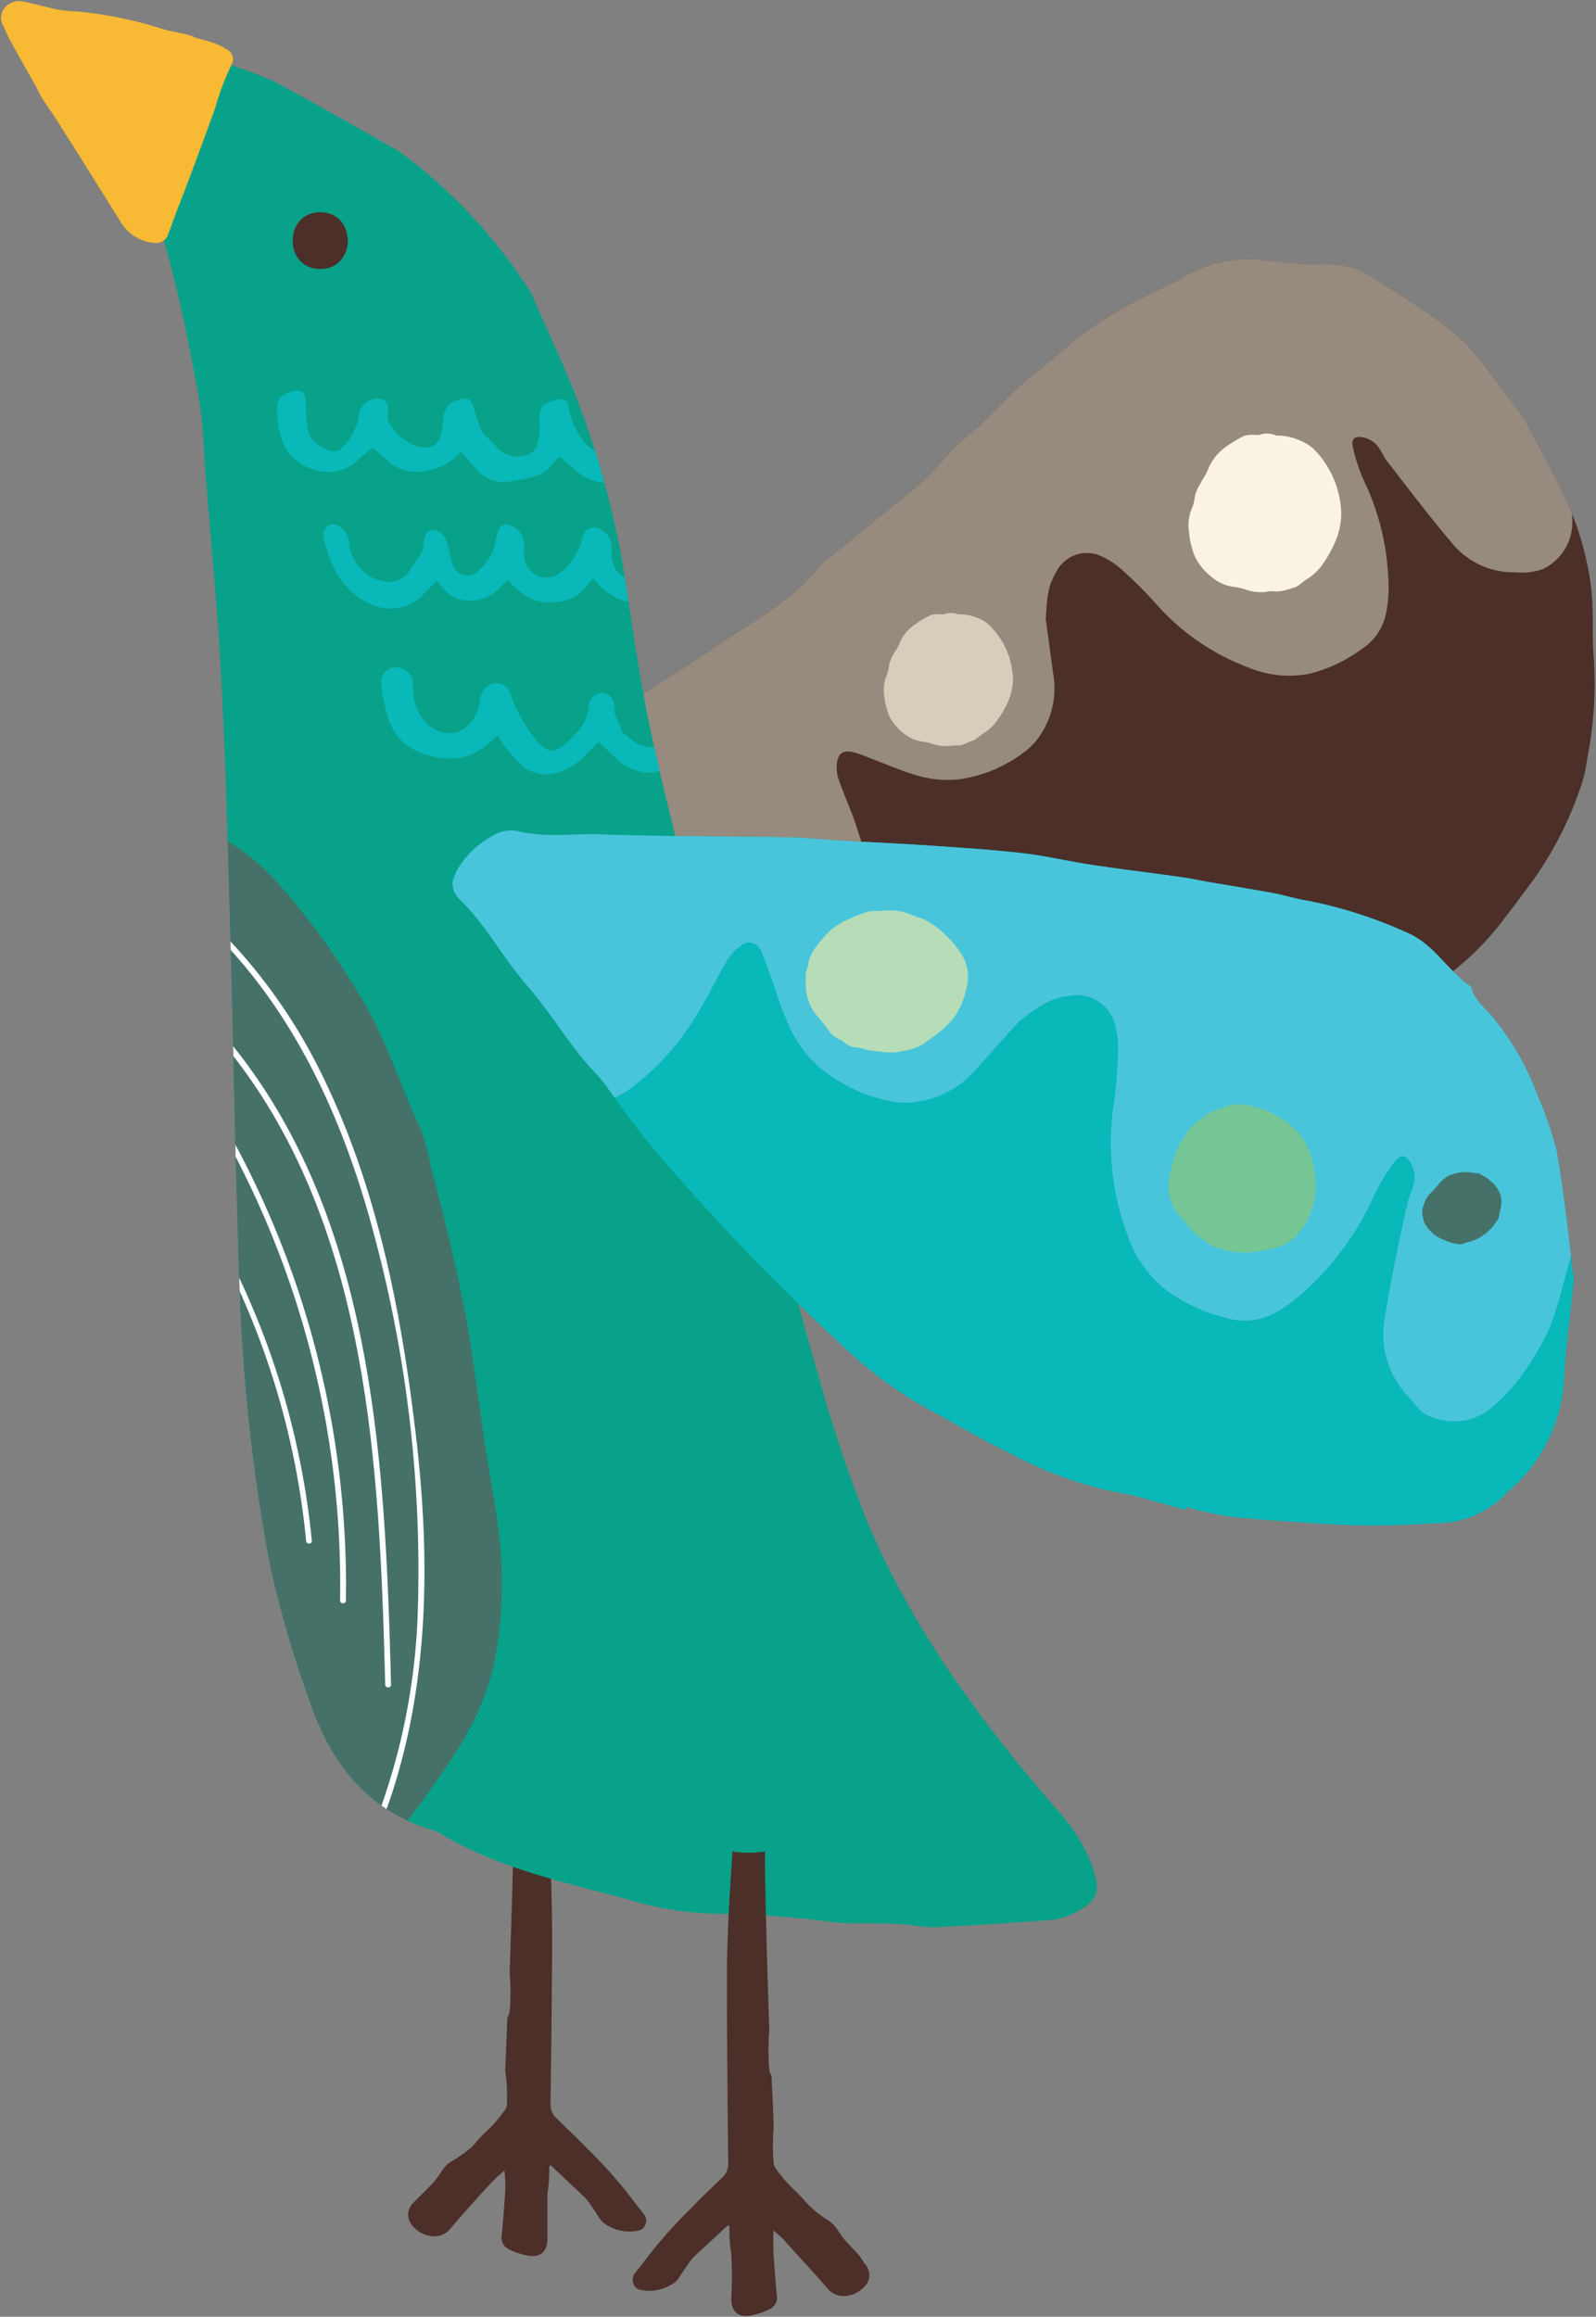 <?xml version="1.0" encoding="UTF-8"?><svg xmlns="http://www.w3.org/2000/svg" xmlns:xlink="http://www.w3.org/1999/xlink" height="163.1" preserveAspectRatio="xMidYMid meet" version="1.0" viewBox="12.1 -0.1 112.4 163.1" width="112.4" zoomAndPan="magnify"><rect x="12.1" y="-0.1" width="112.4" height="163.1" fill="#808080" stroke="none"/><defs><clipPath id="a"><path d="M119.41,29.32c-1.22-1.6-2.43-3.35-3.81-4.95A16,16,0,0,0,112.72,22c-1.3-.93-2.69-1.74-4-2.6a5.15,5.15,0,0,0-3.07-.88,33.83,33.83,0,0,1-4.39-.29,8.7,8.7,0,0,0-5.52,1c-1.06.66-2.24,1.12-3.35,1.71a26.45,26.45,0,0,0-5.89,4c-.26.24-.53.45-.8.67a23.79,23.79,0,0,0-2.38,2,34.2,34.2,0,0,1-3.77,3.55,12.79,12.79,0,0,0-1.05,1.15,18.36,18.36,0,0,1-1.63,1.67c-2.13,1.76-4.29,3.49-6.44,5.23a2.93,2.93,0,0,0-.59.51c-1.89,2.47-4.64,3.85-7.11,5.56-2.67,1.85-5.5,3.47-8.2,5.27-2.2,1.46-4.34,3-6.47,4.58a10,10,0,0,0-1.56,1.56c-1.11,1.33-2.16,2.7-3.28,4a3.65,3.65,0,0,0-.55,3A1.61,1.61,0,0,0,44,65l4.64,1.18c2.52.65,5,1.25,7.53,2,2.08.61,4.09,1.43,6.15,2.08,1,.32,2.11.45,3.16.69s1.93.49,2.9.7c2.19.49,4.42.87,6.58,1.46,2.66.73,5.4.76,8.08,1.24.94.18,1.89.24,2.83.38a40.49,40.49,0,0,0,7.78.27,13.55,13.55,0,0,1,1.56.05c4.7.31,9-1.16,13.12-3.15,1.33-.64,2.58-1.42,3.88-2.11A19.7,19.7,0,0,0,118,64.62c.52-.64,1-1.33,1.51-2a25.12,25.12,0,0,0,3.86-7.17,9.68,9.68,0,0,0,.51-2.14,27.13,27.13,0,0,0,.47-7c-.15-1.64,0-3.3-.18-4.93a21.27,21.27,0,0,0-1.8-6.35C121.52,33.16,120.44,31.32,119.41,29.32Z" fill="#4c2f29"/></clipPath><clipPath id="b"><path d="M40.17,10.53c-2.23-1.25-5.46-3.14-8.77-4.89a26.14,26.14,0,0,0-3.84-1.38,16.69,16.69,0,0,1-1.77-.59c-2.2-1.07-4.43-.72-6.68-.28A1.23,1.23,0,0,0,18,4.83a5,5,0,0,0,.77,2.54c2.85,3.28,4.32,7.19,5.37,11.28.81,3.13,1.43,6.31,2,9.48a37.48,37.48,0,0,1,.37,4.25c.42,5.55,1,11.1,1.24,16.65.33,6.63.47,13.27.66,19.91.14,5,.2,10,.36,15,.13,4.31.2,8.64.57,12.93A125,125,0,0,0,31.1,110a75.07,75.07,0,0,0,2.8,9.64c1.44,4.27,4,7.67,8.54,9.06a2.62,2.62,0,0,1,.63.26c4.11,2.47,8.77,3.45,13.3,4.67a22.46,22.46,0,0,0,6.84,1,68.65,68.65,0,0,1,7.81.62c1.42.1,2.84,0,4.25.1.91,0,1.81.26,2.7.22,2.78-.12,5.55-.31,8.32-.52a4.5,4.5,0,0,0,1.45-.48c1.71-.81,1.88-1.48,1.29-3.27a12,12,0,0,0-2.59-4.11C81.1,121,76.28,114.47,73.12,106.88a100,100,0,0,1-3.44-10.33c-1.53-5.3-2.9-10.64-4.37-16-.89-3.23-1.88-6.44-2.72-9.68-1-3.74-1.84-7.51-2.73-11.27-.79-3.32-1.64-6.62-2.29-10s-1.11-6.84-1.66-10.26c-.1-.67-.26-1.32-.4-2a61.42,61.42,0,0,0-3-9.92c-.93-2.32-2-4.59-3-6.88l-.09-.15A36.74,36.74,0,0,0,40.17,10.53Z" fill="#07a289"/></clipPath><clipPath id="c"><path d="M38,130.91a22.15,22.15,0,0,1-6.27,3.48,25.7,25.7,0,0,1-7.27,1.87c-1.11.14-2.21.45-3.33.51-1.38.08-2.77,0-4.15,0a4.47,4.47,0,0,0-1.64.25c-2.58,1.13-4.5,0-4.75-2.75s-.41-5.52-.7-8.27c-.51-4.78-.5-9.6-1.38-14.35-.52-2.76-.79-5.56-1.09-8.36C7,99.53,6.75,95.78,6.31,92.05c-.23-1.89-.63-3.76-1-5.63-.66-3.4-1.32-6.8-2-10.18C2.78,74,2.16,71.7,1.68,69.41,1.08,66.58.48,63.74,0,60.88A5.87,5.87,0,0,1,.47,58.1,3.23,3.23,0,0,1,4.07,56,9.58,9.58,0,0,0,6,56c1.81-.16,3.61-.5,5.42-.54a32.92,32.92,0,0,1,5.7.32,48.56,48.56,0,0,1,6.72,1.48,16,16,0,0,1,8,5,52.19,52.19,0,0,1,6.27,8.89c1.44,2.65,2.31,5.5,3.6,8.19A15.2,15.2,0,0,1,42.43,82c.4,1.55.83,3.09,1.19,4.65.5,2.15,1,4.3,1.39,6.48.49,2.9.85,5.82,1.29,8.73.33,2.18.76,4.35,1,6.54a28.64,28.64,0,0,1-.23,7.62c-.56,3.8-2.47,6.88-4.67,9.86A25.05,25.05,0,0,1,38,130.91Z" fill="#467168"/></clipPath><clipPath id="d"><path d="M95.66,106a27.08,27.08,0,0,0,2.91.65c2,.22,4.05.36,6.08.49,1.46.1,2.94.16,4.41.15,1.68,0,3.37-.12,5.06-.2a7,7,0,0,0,4.27-2.26A11.08,11.08,0,0,0,122.25,97c.12-2.27.44-4.54.67-6.81a1.28,1.28,0,0,0,0-.39c-.38-3-.67-5.93-1.19-8.87a27.52,27.52,0,0,0-1.38-4,19,19,0,0,0-3-5.27c-.57-.75-1.43-1.29-1.64-2.29-1.66-1.09-2.58-3-4.52-3.81a31,31,0,0,0-6.91-2.23c-.85-.13-1.68-.4-2.53-.56-1.57-.29-3.15-.54-4.72-.81-.6-.11-1.19-.24-1.79-.32-2.05-.29-4.11-.53-6.16-.84-1.67-.25-3.32-.65-5-.84-2.15-.25-4.32-.38-6.48-.53s-4.32-.24-6.48-.36c-1.17-.07-2.33-.2-3.5-.22-4.41-.08-8.83-.06-13.24-.21-2-.07-4,.27-6-.27a2.63,2.63,0,0,0-1.71.44,6.43,6.43,0,0,0-2.38,2.34,1.52,1.52,0,0,0,.12,2c1.83,1.74,3,4,4.62,5.9,1.34,1.53,2.46,3.24,3.69,4.86.31.42.66.8,1,1.19a12,12,0,0,1,1.1,1.28,57.76,57.76,0,0,0,4.79,6.11A161.28,161.28,0,0,0,71.62,94.81a28.68,28.68,0,0,0,6.08,4.42c1.76.93,3.46,2,5.25,2.83a27.71,27.71,0,0,0,7.51,2.84c1.74.28,3.44.85,5.15,1.29Z" fill="#09b8b8"/></clipPath></defs><g data-name="Layer 2"><g data-name="Layer 1"><g><path d="M41.05,156.46a2,2,0,0,0,1.6.87,1.42,1.42,0,0,0,1.21-.59c1-1.16,2-2.29,3.09-3.43a8.24,8.24,0,0,1,.68-.59,13.09,13.09,0,0,1,.06,1.31c-.07,1.08-.15,2.16-.26,3.24a.94.94,0,0,0,.54,1,5.37,5.37,0,0,0,1.34.43c.88.14,1.35-.33,1.34-1.2,0-1,0-2.1,0-3.15a10.28,10.28,0,0,0,.13-1.92s0-.05.1-.09a1.49,1.49,0,0,1,.14.12l2.17,2.05a2.17,2.17,0,0,1,.35.39c.3.42.58.86.88,1.29a.81.81,0,0,0,.18.19,3,3,0,0,0,2.47.55.63.63,0,0,0,.5-.48.72.72,0,0,0-.17-.73c-.19-.27-.42-.51-.61-.79a33,33,0,0,0-3.33-3.77c-.69-.72-1.42-1.4-2.13-2.1a1.33,1.33,0,0,1-.46-1.07c0-.35.15-9.5.1-13.38-.07-5.36-.61-10.72-.93-16.07a3.21,3.21,0,0,1,.73-2.19l0,0a1.92,1.92,0,0,0-2.49-.54.85.85,0,0,0-.41.38,59.27,59.27,0,0,1,.43,10.9c-.05,3.88-.17,7.76-.31,11.64a16.38,16.38,0,0,1,0,2.79.94.94,0,0,1-.16.4l-.15,3.76A12.86,12.86,0,0,1,47.8,148a.77.77,0,0,1-.11.4,12.37,12.37,0,0,1-.79,1c-.33.36-.7.67-1,1s-.41.49-.64.7A8.85,8.85,0,0,1,44,152a2.14,2.14,0,0,0-.84.82,5.57,5.57,0,0,1-.74.94c-.39.42-.82.8-1.22,1.23A1.13,1.13,0,0,0,41.05,156.46Z" fill="#4c2f29"/></g><g><path d="M119.41,29.32c-1.22-1.6-2.43-3.35-3.81-4.95A16,16,0,0,0,112.72,22c-1.3-.93-2.69-1.74-4-2.6a5.15,5.15,0,0,0-3.07-.88,33.83,33.83,0,0,1-4.39-.29,8.7,8.7,0,0,0-5.52,1c-1.06.66-2.24,1.12-3.35,1.71a26.45,26.45,0,0,0-5.89,4c-.26.24-.53.45-.8.67a23.79,23.79,0,0,0-2.38,2,34.2,34.2,0,0,1-3.77,3.55,12.79,12.79,0,0,0-1.05,1.15,18.36,18.36,0,0,1-1.63,1.67c-2.13,1.76-4.29,3.49-6.44,5.23a2.93,2.93,0,0,0-.59.51c-1.89,2.47-4.64,3.85-7.11,5.56-2.67,1.85-5.5,3.47-8.2,5.27-2.2,1.46-4.34,3-6.47,4.58a10,10,0,0,0-1.56,1.56c-1.11,1.33-2.16,2.7-3.28,4a3.65,3.65,0,0,0-.55,3A1.61,1.61,0,0,0,44,65l4.64,1.18c2.52.65,5,1.25,7.53,2,2.08.61,4.09,1.43,6.15,2.08,1,.32,2.11.45,3.16.69s1.93.49,2.9.7c2.19.49,4.42.87,6.58,1.46,2.66.73,5.4.76,8.08,1.24.94.18,1.89.24,2.83.38a40.49,40.49,0,0,0,7.78.27,13.55,13.55,0,0,1,1.56.05c4.7.31,9-1.16,13.12-3.15,1.33-.64,2.58-1.42,3.88-2.11A19.7,19.7,0,0,0,118,64.62c.52-.64,1-1.33,1.51-2a25.12,25.12,0,0,0,3.86-7.17,9.68,9.68,0,0,0,.51-2.14,27.13,27.13,0,0,0,.47-7c-.15-1.64,0-3.3-.18-4.93a21.27,21.27,0,0,0-1.8-6.35C121.52,33.16,120.44,31.32,119.41,29.32Z" fill="#4c2f29"/></g><g clip-path="url(#a)"><path d="M85.75,43.5l.51,3.74a6,6,0,0,1-.9,4.42,4.8,4.8,0,0,1-1.21,1.25,9.88,9.88,0,0,1-4.39,1.84A7.65,7.65,0,0,1,77,54.58c-1.28-.33-2.49-.89-3.74-1.35a7.54,7.54,0,0,0-1.13-.39c-.66-.14-1,.1-1.09.78a2.78,2.78,0,0,0,.13,1.18c.43,1.22,1,2.41,1.36,3.64a15.92,15.92,0,0,1,.8,6.2A4.35,4.35,0,0,1,72,67.34a15,15,0,0,1-3.38,2.54,6.2,6.2,0,0,1-3.88.74,6.67,6.67,0,0,1-2.07-.7A25.79,25.79,0,0,1,60,68.21a11.6,11.6,0,0,1-4-4.73,21.6,21.6,0,0,1-2-6.24,8.52,8.52,0,0,1,.92-4.93A29.72,29.72,0,0,1,57.7,48a34.12,34.12,0,0,1,4.52-4.86c1.22-1.12,2.38-2.32,3.59-3.45.88-.81,1.8-1.56,2.68-2.36,1.19-1.07,2.36-2.17,3.56-3.23.66-.59,1.42-1.07,2.06-1.69,1-1,2.34-1.75,3.35-2.83a13.75,13.75,0,0,1,2.11-1.77A17,17,0,0,0,81.85,26a15.43,15.43,0,0,1,2.42-1.66c.4-.27.76-.6,1.13-.9a2.92,2.92,0,0,1,.29-.23c1.36-.85,2.71-1.71,4.08-2.55a16.12,16.12,0,0,0,2.44-1.47,10.42,10.42,0,0,1,3.21-1.73,4.08,4.08,0,0,0,2.06-1.15c1.32-.5,2.57-1.21,4.09-1.06,1.93.19,3.85.3,5.56,1.43.89.58,2,.88,2.9,1.42a28.34,28.34,0,0,1,2.41,1.7c.1.07.17.18.27.24a17.46,17.46,0,0,1,4.7,4.8c1,1.25,1.81,2.57,2.7,3.87a19.88,19.88,0,0,1,1.31,2.1,18.8,18.8,0,0,1,.85,2.24,11.76,11.76,0,0,1,.56,3.73,3.63,3.63,0,0,1-2.07,3.18,4.31,4.31,0,0,1-1.9.23A5.61,5.61,0,0,1,114.25,38c-1.56-1.83-3-3.76-4.48-5.65-.19-.24-.31-.54-.48-.8a1.77,1.77,0,0,0-1.16-.85c-.62-.14-.91.09-.74.72a12,12,0,0,0,.79,2.37,17.53,17.53,0,0,1,1.68,6.59,9.57,9.57,0,0,1-.14,2.67A3.87,3.87,0,0,1,108,45.59a10.33,10.33,0,0,1-3.73,1.75,7.36,7.36,0,0,1-4.17-.42,16.23,16.23,0,0,1-6.64-4.57A29,29,0,0,0,91.1,40a5.89,5.89,0,0,0-1.39-.92,2.4,2.4,0,0,0-3.14.94C86,41,85.85,41.45,85.75,43.5Z" fill="#b7b1a3" opacity=".7"/></g><g><path d="M40.17,10.53c-2.23-1.25-5.46-3.14-8.77-4.89a26.14,26.14,0,0,0-3.84-1.38,16.69,16.69,0,0,1-1.77-.59c-2.2-1.07-4.43-.72-6.68-.28A1.23,1.23,0,0,0,18,4.83a5,5,0,0,0,.77,2.54c2.85,3.28,4.32,7.19,5.37,11.28.81,3.13,1.43,6.31,2,9.48a37.48,37.48,0,0,1,.37,4.25c.42,5.55,1,11.1,1.24,16.65.33,6.63.47,13.27.66,19.91.14,5,.2,10,.36,15,.13,4.31.2,8.64.57,12.93A125,125,0,0,0,31.1,110a75.07,75.07,0,0,0,2.8,9.64c1.44,4.27,4,7.67,8.54,9.06a2.62,2.62,0,0,1,.63.26c4.11,2.47,8.77,3.45,13.3,4.67a22.46,22.46,0,0,0,6.84,1,68.65,68.65,0,0,1,7.81.62c1.42.1,2.84,0,4.25.1.91,0,1.81.26,2.7.22,2.78-.12,5.55-.31,8.32-.52a4.5,4.5,0,0,0,1.45-.48c1.71-.81,1.88-1.48,1.29-3.27a12,12,0,0,0-2.59-4.11C81.1,121,76.28,114.47,73.12,106.88a100,100,0,0,1-3.44-10.33c-1.53-5.3-2.9-10.64-4.37-16-.89-3.23-1.88-6.44-2.72-9.68-1-3.74-1.84-7.51-2.73-11.27-.79-3.32-1.64-6.62-2.29-10s-1.11-6.84-1.66-10.26c-.1-.67-.26-1.32-.4-2a61.42,61.42,0,0,0-3-9.92c-.93-2.32-2-4.59-3-6.88l-.09-.15A36.74,36.74,0,0,0,40.17,10.53Z" fill="#07a289"/></g><g clip-path="url(#b)"><g><path d="M38,130.91a22.15,22.15,0,0,1-6.27,3.48,25.7,25.7,0,0,1-7.27,1.87c-1.11.14-2.21.45-3.33.51-1.38.08-2.77,0-4.15,0a4.47,4.47,0,0,0-1.64.25c-2.58,1.13-4.5,0-4.75-2.75s-.41-5.52-.7-8.27c-.51-4.78-.5-9.6-1.38-14.35-.52-2.76-.79-5.56-1.09-8.36C7,99.53,6.75,95.78,6.31,92.05c-.23-1.89-.63-3.76-1-5.63-.66-3.4-1.32-6.8-2-10.18C2.78,74,2.16,71.7,1.68,69.41,1.08,66.58.48,63.74,0,60.88A5.87,5.87,0,0,1,.47,58.1,3.23,3.23,0,0,1,4.07,56,9.58,9.58,0,0,0,6,56c1.81-.16,3.61-.5,5.42-.54a32.92,32.92,0,0,1,5.7.32,48.56,48.56,0,0,1,6.72,1.48,16,16,0,0,1,8,5,52.19,52.19,0,0,1,6.27,8.89c1.44,2.65,2.31,5.5,3.6,8.19A15.2,15.2,0,0,1,42.43,82c.4,1.55.83,3.09,1.19,4.65.5,2.15,1,4.3,1.39,6.48.49,2.9.85,5.82,1.29,8.73.33,2.18.76,4.35,1,6.54a28.64,28.64,0,0,1-.23,7.62c-.56,3.8-2.47,6.88-4.67,9.86A25.05,25.05,0,0,1,38,130.91Z" fill="#467168"/></g><g clip-path="url(#c)" fill="#fff"><path d="M26.37,64.78c6.22,5.79,9.83,13.65,12,21.76a91,91,0,0,1,3.16,26.57,45.38,45.38,0,0,1-3.36,16c-.1.24.25.45.35.21,3.81-9,4-18.9,2.86-28.45-1-8.47-2.66-17.07-6.36-24.8a38.41,38.41,0,0,0-8.35-11.57c-.18-.17-.47.11-.28.29Z" fill="inherit"/><path d="M25.53,70.85C38,83.32,38.8,102,39.23,118.53a.21.21,0,0,0,.41,0c-.44-16.67-1.25-35.42-13.83-48-.18-.19-.46.1-.28.28Z" fill="inherit"/><path d="M27.14,78.52a65.35,65.35,0,0,1,8.91,34.09.21.21,0,0,0,.41,0,65.78,65.78,0,0,0-9-34.3.2.2,0,0,0-.34.21Z" fill="inherit"/><path d="M27,86.85a55.71,55.71,0,0,1,6.66,21.52c0,.26.42.26.4,0A56.05,56.05,0,0,0,27.3,86.65c-.12-.23-.47,0-.34.2Z" fill="inherit"/></g><g><path d="M47.14,51.68c.21.31.36.57.54.8a10.08,10.08,0,0,0,1.19,1.33,2.59,2.59,0,0,0,2.49.47,4.41,4.41,0,0,0,2.13-1.39c.24-.26.51-.5.78-.75l1.24,1.17a3.38,3.38,0,0,0,1.91.95,2.71,2.71,0,0,0,2.8-1.5l.16-.29.73.76a4.56,4.56,0,0,0,1.55,1,1.84,1.84,0,0,0,.74.09,3.41,3.41,0,0,0,2.28-1.1c.07-.08.14-.17.22-.25a.24.24,0,0,1,.4,0,3.59,3.59,0,0,0,.32.35,4,4,0,0,0,3.59.75c.62-.11.92-.61,1.28-1a3,3,0,0,0,.25-.34l.59.56a3.12,3.12,0,0,0,3.24.86,4.39,4.39,0,0,0,1.71-.86,4.38,4.38,0,0,0,1.54-3.35.92.92,0,0,0-.47-1,1,1,0,0,0-1.12,0,.86.86,0,0,0-.54.89,5.13,5.13,0,0,1-.14,1.4,1.4,1.4,0,0,1-1,1.16c-.29.08-.56.2-.84.29a.65.65,0,0,1-.61-.16,3.61,3.61,0,0,1-1.2-1.93,4.13,4.13,0,0,0-.15-.5,1.2,1.2,0,0,0-1.14-.69,1.26,1.26,0,0,0-1,.81l-.48,1.58a1.5,1.5,0,0,1-.16.34,1,1,0,0,1-1.67.22,3.11,3.11,0,0,1-1-1.86c0-.22-.11-.43-.15-.64a.86.86,0,0,0-.9-.77c-.29,0-.58-.1-.86.14a1,1,0,0,0-.41.75,3.62,3.62,0,0,1-.52,1.79,8.49,8.49,0,0,1-.76.83c-.12.14-.25,0-.38,0-1-.35-1.27-1.23-1.52-2.12a8,8,0,0,0-.31-1,.89.89,0,0,0-.38-.39,4.43,4.43,0,0,0-.8-.27c-.6-.17-1,.1-1.21.81a11.7,11.7,0,0,0-.22,1.34,6.7,6.7,0,0,1-.27,1c-.21.55-.47.65-1,.51a2.4,2.4,0,0,1-1.25-.7,1.65,1.65,0,0,0-.27-.19c-.06,0-.17-.09-.18-.15-.13-.62-.64-1.11-.54-1.81a.92.92,0,0,0-.86-.94,1.07,1.07,0,0,0-.93.74.78.78,0,0,0,0,.14,3.15,3.15,0,0,1-.95,2,7.55,7.55,0,0,1-.81.79,2.35,2.35,0,0,1-.7.37.75.75,0,0,1-.53-.08,3.23,3.23,0,0,1-.8-.72A10.89,10.89,0,0,1,48,48.63a1,1,0,0,0-1.46-.47,1.33,1.33,0,0,0-.64,1,2.71,2.71,0,0,1-1,1.93,1.58,1.58,0,0,1-1.31.41,2.43,2.43,0,0,1-1.89-1.25,3.64,3.64,0,0,1-.51-2.08,1.19,1.19,0,0,0-1.24-1.28,1,1,0,0,0-1,1,10.33,10.33,0,0,0,.5,2.59,3.71,3.71,0,0,0,2.15,2.36,5.34,5.34,0,0,0,2.9.41,4.19,4.19,0,0,0,2-1Z" fill="#09b8b8"/></g><g><path d="M64.82,31.82c.57.68,1,1.33,1.83,1.51a3.75,3.75,0,0,0,2.32,0,4.84,4.84,0,0,0,1.83-1.43,4.36,4.36,0,0,1,.43.42,2.93,2.93,0,0,0,3.16.92,2.2,2.2,0,0,0,1-.77c.14-.14.26-.3.43-.49.39.4.75.74,1.08,1.11a3.14,3.14,0,0,0,3.46.57,5,5,0,0,0,2-1.49,6.18,6.18,0,0,0,1.07-1.95c.1-.37.26-.74.36-1.11a1,1,0,0,0,0-.49.69.69,0,0,0-1.14-.42A1.5,1.5,0,0,0,82,29.5,3,3,0,0,1,79.58,32a1.77,1.77,0,0,1-1.92-.83c-.24-.39-.53-.75-.75-1.14a1.61,1.61,0,0,1-.17-.65c-.06-.62-.26-1-.62-1a1.1,1.1,0,0,0-1.05.73,5.84,5.84,0,0,0-.25,1,3.6,3.6,0,0,1-.27.88,1.08,1.08,0,0,1-1.75.24,3.56,3.56,0,0,1-1.15-2,3,3,0,0,0-.21-.78.54.54,0,0,0-.75-.34,1.35,1.35,0,0,0-1,1.51,3.12,3.12,0,0,1-.1,1.1,1.58,1.58,0,0,1-2.6.6,4.66,4.66,0,0,1-1.45-2.41.79.79,0,0,0-1.2-.54,1.35,1.35,0,0,0-.82,1.35,2.88,2.88,0,0,1-.26,1.39,1.07,1.07,0,0,1-.84.67l-.12,0a1.91,1.91,0,0,1-2.37-1,4.4,4.4,0,0,1-.5-.93,3.21,3.21,0,0,1-.12-1c0-.75-.37-1-1.08-.76a1.4,1.4,0,0,0-1,1.41,3.21,3.21,0,0,1-1.09,2.36,1.31,1.31,0,0,1-1.41.09,5.33,5.33,0,0,1-.84-.39,1.61,1.61,0,0,1-.54-.41,5.4,5.4,0,0,1-1.18-2.44c-.06-.63-.27-.89-1.08-.61s-1,.42-1,1.43A4.59,4.59,0,0,1,50,31a1.2,1.2,0,0,1-1.07,1,1.89,1.89,0,0,1-1.85-.63c-.27-.32-.58-.59-.87-.89a.89.89,0,0,1-.22-.3c-.19-.52-.38-1-.53-1.58s-.39-.72-1-.56a1.35,1.35,0,0,0-1.14,1.36,6.13,6.13,0,0,1-.11.86c-.16,1.12-.92,1.31-1.78,1.05a3.48,3.48,0,0,1-2-1.81,1.14,1.14,0,0,1,0-.61c.06-.63-.27-1.14-1.07-.87a1.32,1.32,0,0,0-1,1.17,3.86,3.86,0,0,1-1.17,2.22.74.74,0,0,1-.85.22c-.74-.3-1.45-.67-1.57-1.59a13.34,13.34,0,0,1-.14-1.78c0-.76-.33-1-1-.8-.88.29-1.09.57-1,1.5a7.82,7.82,0,0,0,.23,1.6,3.3,3.3,0,0,0,2.33,2.39,3,3,0,0,0,3.08-.63c.32-.31.69-.58,1.06-.9.41.34.81.64,1.17,1a3,3,0,0,0,2.69.6,3.64,3.64,0,0,0,2.25-1.21.35.35,0,0,1,.16-.08c.4.45.78.92,1.19,1.35a2.43,2.43,0,0,0,2.16.72,13.48,13.48,0,0,0,1.89-.39,2,2,0,0,0,1.1-.76,4.69,4.69,0,0,1,.59-.59l1.16,1a3.43,3.43,0,0,0,4.5,0c.21-.2.46-.36.66-.57s.39-.43.63-.71a4.14,4.14,0,0,1,.55.64,2.59,2.59,0,0,0,3,1.18,3.79,3.79,0,0,0,2.58-1.33C64.54,32.09,64.65,32,64.82,31.82Z" fill="#09b8b8"/></g><g><path d="M53.86,40.62c-.57.68-1,1.32-1.83,1.51a3.83,3.83,0,0,1-2.32,0,4.84,4.84,0,0,1-1.84-1.42,5.58,5.58,0,0,0-.42.41,2.91,2.91,0,0,1-3.16.92,2.25,2.25,0,0,1-1-.76c-.14-.14-.26-.3-.43-.5-.39.4-.75.75-1.08,1.11a3.16,3.16,0,0,1-3.46.58,4.93,4.93,0,0,1-2-1.5A6.16,6.16,0,0,1,35.25,39c-.09-.38-.25-.74-.35-1.12a1,1,0,0,1,0-.49A.69.69,0,0,1,36.06,37a1.54,1.54,0,0,1,.64,1.28,3,3,0,0,0,2.4,2.54A1.77,1.77,0,0,0,41,40c.24-.38.53-.74.75-1.14a1.56,1.56,0,0,0,.17-.64c.06-.62.26-1,.62-1a1.12,1.12,0,0,1,1,.74,8.44,8.44,0,0,1,.25,1,3.74,3.74,0,0,0,.27.88,1.08,1.08,0,0,0,1.75.23A3.52,3.52,0,0,0,47,38a3.63,3.63,0,0,1,.22-.78A.54.54,0,0,1,48,36.9a1.36,1.36,0,0,1,1,1.51,3.35,3.35,0,0,0,.09,1.1,1.59,1.59,0,0,0,2.6.6,4.61,4.61,0,0,0,1.46-2.41.78.78,0,0,1,1.2-.54,1.36,1.36,0,0,1,.82,1.35,2.82,2.82,0,0,0,.26,1.4,1.08,1.08,0,0,0,.84.66l.12,0a1.9,1.9,0,0,0,2.37-1,4.17,4.17,0,0,0,.5-.93,3.53,3.53,0,0,0,.12-1c0-.75.37-1,1.08-.77a1.41,1.41,0,0,1,1,1.41,3.25,3.25,0,0,0,1.08,2.37,1.31,1.31,0,0,0,1.42.08,5.33,5.33,0,0,0,.84-.39,1.49,1.49,0,0,0,.54-.41,5.25,5.25,0,0,0,1.17-2.43c.06-.63.28-.89,1.09-.62.66.23,1,.42,1,1.43a4.87,4.87,0,0,0,.15,1.42,1.23,1.23,0,0,0,1.08,1,1.89,1.89,0,0,0,1.85-.64c.27-.32.58-.59.87-.89a1.05,1.05,0,0,0,.22-.3c.19-.52.38-1,.53-1.58s.39-.72,1-.55a1.32,1.32,0,0,1,1.13,1.35,8.66,8.66,0,0,0,.12.87c.16,1.12.92,1.3,1.77,1a3.44,3.44,0,0,0,2-1.81,1.12,1.12,0,0,0,0-.61c-.07-.62.27-1.13,1.06-.87a1.34,1.34,0,0,1,1,1.18,4,4,0,0,0,1.16,2.22.75.75,0,0,0,.86.21c.74-.3,1.45-.67,1.57-1.58A13.36,13.36,0,0,0,85.1,37c0-.75.33-1,1-.8.88.29,1.09.57,1,1.5a9.49,9.49,0,0,1-.23,1.6,3.28,3.28,0,0,1-2.33,2.39,3,3,0,0,1-3.08-.62c-.32-.32-.69-.59-1.06-.9-.42.33-.81.63-1.18,1a3,3,0,0,1-2.68.6,3.64,3.64,0,0,1-2.25-1.21s-.11,0-.16-.08c-.4.46-.78.92-1.19,1.35a2.44,2.44,0,0,1-2.17.72A13.65,13.65,0,0,1,69,42.14a1.91,1.91,0,0,1-1.1-.76,6.56,6.56,0,0,0-.59-.59l-1.16,1a3.43,3.43,0,0,1-4.5,0c-.21-.2-.46-.36-.67-.56s-.38-.44-.62-.72a4.74,4.74,0,0,0-.55.65,2.6,2.6,0,0,1-3,1.17A3.76,3.76,0,0,1,54.22,41C54.13,40.89,54,40.79,53.86,40.62Z" fill="#09b8b8"/></g></g><g><path d="M95.66,106a27.08,27.08,0,0,0,2.91.65c2,.22,4.05.36,6.08.49,1.46.1,2.94.16,4.41.15,1.68,0,3.37-.12,5.06-.2a7,7,0,0,0,4.27-2.26A11.08,11.08,0,0,0,122.25,97c.12-2.27.44-4.54.67-6.81a1.28,1.28,0,0,0,0-.39c-.38-3-.67-5.93-1.19-8.87a27.52,27.52,0,0,0-1.38-4,19,19,0,0,0-3-5.27c-.57-.75-1.43-1.29-1.64-2.29-1.66-1.09-2.58-3-4.52-3.81a31,31,0,0,0-6.91-2.23c-.85-.13-1.68-.4-2.53-.56-1.57-.29-3.15-.54-4.72-.81-.6-.11-1.19-.24-1.79-.32-2.05-.29-4.11-.53-6.16-.84-1.67-.25-3.32-.65-5-.84-2.15-.25-4.32-.38-6.48-.53s-4.32-.24-6.48-.36c-1.17-.07-2.33-.2-3.5-.22-4.41-.08-8.83-.06-13.24-.21-2-.07-4,.27-6-.27a2.63,2.63,0,0,0-1.71.44,6.43,6.43,0,0,0-2.38,2.34,1.52,1.52,0,0,0,.12,2c1.83,1.74,3,4,4.62,5.9,1.34,1.53,2.46,3.24,3.69,4.86.31.42.66.8,1,1.19a12,12,0,0,1,1.1,1.28,57.76,57.76,0,0,0,4.79,6.11A161.28,161.28,0,0,0,71.62,94.81a28.68,28.68,0,0,0,6.08,4.42c1.76.93,3.46,2,5.25,2.83a27.71,27.71,0,0,0,7.51,2.84c1.74.28,3.44.85,5.15,1.29Z" fill="#09b8b8"/></g><g clip-path="url(#d)"><path d="M83.85,71.82,81,75a6.82,6.82,0,0,1-4.5,2.49,5.5,5.5,0,0,1-2-.13,11.15,11.15,0,0,1-4.84-2.46,8.76,8.76,0,0,1-1.87-2.5c-.65-1.36-1.06-2.83-1.58-4.24a11,11,0,0,0-.5-1.28.89.89,0,0,0-1.48-.36,3.11,3.11,0,0,0-.93,1c-.75,1.27-1.37,2.62-2.16,3.86a17.91,17.91,0,0,1-4.8,5.27,4.91,4.91,0,0,1-3.3.86,17.2,17.2,0,0,1-4.7-1.06,7.14,7.14,0,0,1-3.51-2.82,7.46,7.46,0,0,1-.92-2.33,29.57,29.57,0,0,1-.54-3.64,13.29,13.29,0,0,1,1.14-7,24.62,24.62,0,0,1,4-6.31,9.72,9.72,0,0,1,4.95-2.84,33.72,33.72,0,0,1,5.83-.76,38.94,38.94,0,0,1,7.56.33c1.88.24,3.77.36,5.65.58,1.35.16,2.68.41,4,.59,1.8.24,3.62.44,5.42.7,1,.14,2,.45,3,.54,1.67.16,3.24.75,4.93.82a16.48,16.48,0,0,1,3.1.53,19.38,19.38,0,0,0,3.24.66,17.38,17.38,0,0,1,3.23.87c.53.15,1.08.22,1.62.32.14,0,.28,0,.41.08l5.21,1.66a18.07,18.07,0,0,0,3.09,1A12.26,12.26,0,0,1,113.62,61a4.55,4.55,0,0,0,2.52.94c1.41.78,2.94,1.34,3.93,2.77,1.27,1.82,2.58,3.57,2.87,5.88.15,1.21.69,2.37.91,3.57s.2,2.23.29,3.34c0,.14,0,.29,0,.42.43,2.6-.16,5.12-.7,7.62-.39,1.75-.89,3.47-1.37,5.2a20.55,20.55,0,0,1-.86,2.69,18.44,18.44,0,0,1-1.32,2.38,13.26,13.26,0,0,1-2.82,3.25,4.12,4.12,0,0,1-4.28.54c-.63-.21-1.11-.94-1.6-1.48a6.35,6.35,0,0,1-1.54-5.59c.44-2.71,1-5.38,1.61-8.07.07-.34.24-.66.34-1a2,2,0,0,0-.12-1.64c-.34-.64-.75-.72-1.18-.12a14.12,14.12,0,0,0-1.47,2.44,20,20,0,0,1-4.48,6.32,11.5,11.5,0,0,1-2.42,1.85,4.5,4.5,0,0,1-3.48.37,11.91,11.91,0,0,1-4.27-2,8.36,8.36,0,0,1-2.71-3.93,18.43,18.43,0,0,1-.93-9.14,33.8,33.8,0,0,0,.31-3.78A6.61,6.61,0,0,0,90.61,72a2.74,2.74,0,0,0-3.13-2C86.24,70.16,85.7,70.4,83.85,71.82Z" fill="#49c5db"/></g><g><path d="M101.78,41.52c-.18,0-.38,0-.58.06a3.25,3.25,0,0,1-1.38-.18,5.31,5.31,0,0,0-1-.21,3.09,3.09,0,0,1-1.24-.55,4.45,4.45,0,0,1-1.16-1.25,2.82,2.82,0,0,1-.36-.88,4.42,4.42,0,0,1-.21-1.06A3.17,3.17,0,0,1,96,35.78a2.67,2.67,0,0,0,.24-.89,2.83,2.83,0,0,1,.39-.93c.11-.23.27-.45.39-.68s.2-.47.32-.69a3.58,3.58,0,0,1,1.09-1.23,9.24,9.24,0,0,1,1.28-.77,1.76,1.76,0,0,1,.62-.08,3.57,3.57,0,0,0,.47,0,1.61,1.61,0,0,1,1.18.05.63.63,0,0,0,.19,0,4.08,4.08,0,0,1,1.39.31,3.56,3.56,0,0,1,1,.58,6.71,6.71,0,0,1,2,4.6,5.11,5.11,0,0,1-.43,2,8.75,8.75,0,0,1-1,1.74,3.85,3.85,0,0,1-1.05.92c-.29.18-.51.47-.85.56S102.29,41.61,101.78,41.52Z" fill="#fbf3e1"/></g><g><path d="M25.73,2.52c.49.14,1,.25,1.45.42a4.59,4.59,0,0,1,.94.47.76.76,0,0,1,.31,1A17.81,17.81,0,0,0,27.26,7.5q-.59,1.63-1.2,3.27c-.5,1.34-1,2.69-1.52,4l-.65,1.77A.9.9,0,0,1,23,17a3,3,0,0,1-2.36-1.41c-1-1.59-2-3.2-3-4.8-.48-.77-1-1.54-1.45-2.3-.35-.54-.72-1.06-1.07-1.6-.17-.26-.29-.54-.44-.81C14.08,5,13.45,3.89,12.84,2.79c-.19-.35-.35-.72-.52-1.09A1.08,1.08,0,0,1,12.45.43,1.32,1.32,0,0,1,13.68,0c.41.07.82.19,1.22.28s1,.26,1.56.34,1.07.07,1.59.14a28.23,28.23,0,0,1,5.21,1.09c.65.22,1.35.32,2,.48l.47.13Z" fill="#f8ba34"/></g><g><path d="M79.45,52.37l-.5.05a3.12,3.12,0,0,1-1.18-.15,4,4,0,0,0-.83-.18,2.66,2.66,0,0,1-1.06-.46,3.7,3.7,0,0,1-1-1.05,2.37,2.37,0,0,1-.31-.73,3.43,3.43,0,0,1-.18-.89,2.73,2.73,0,0,1,.1-1.39,2.21,2.21,0,0,0,.21-.75A2.35,2.35,0,0,1,75,46c.1-.2.24-.38.34-.57s.17-.39.27-.58a3.09,3.09,0,0,1,.94-1,8.6,8.6,0,0,1,1.1-.65,1.8,1.8,0,0,1,.53-.06,2.5,2.5,0,0,0,.4,0,1.49,1.49,0,0,1,1,0,.29.29,0,0,0,.16,0,3.54,3.54,0,0,1,1.2.26,2.51,2.51,0,0,1,.8.48,5.51,5.51,0,0,1,1.7,3.85,4.25,4.25,0,0,1-.37,1.63,7.55,7.55,0,0,1-.9,1.46,3.32,3.32,0,0,1-.9.77c-.25.15-.44.4-.73.47S79.88,52.45,79.45,52.37Z" fill="#d8cdbb"/></g><g><path d="M34.65,18.84c2.59,0,2.59-4,0-4s-2.59,4,0,4Z" fill="#4c2f29"/></g><g><path d="M71.88,157.9a5.57,5.57,0,0,1-.74-.94,2.38,2.38,0,0,0-.84-.83,7.06,7.06,0,0,1-1.18-.94c-.24-.2-.42-.47-.64-.69s-.71-.67-1-1a10.16,10.16,0,0,1-.79-1,.71.71,0,0,1-.11-.4,14.27,14.27,0,0,1,0-2.32c0-1.25-.1-2.5-.14-3.76a.83.83,0,0,1-.16-.4,16.35,16.35,0,0,1,0-2.79c-.13-3.88-.25-7.76-.31-11.64,0-.32,0-.63,0-.95a7,7,0,0,1-2.28,0c-.2,2.84-.37,5.69-.4,8.54,0,3.88.08,13,.1,13.38a1.33,1.33,0,0,1-.46,1.07c-.72.7-1.45,1.38-2.13,2.1a32.19,32.19,0,0,0-3.33,3.77c-.19.27-.42.52-.62.79a.74.74,0,0,0-.16.73.63.63,0,0,0,.5.48,3,3,0,0,0,2.47-.55.81.81,0,0,0,.18-.19c.29-.43.58-.87.88-1.29a1.88,1.88,0,0,1,.35-.39l2.16-2a1.58,1.58,0,0,1,.15-.12s.09.07.09.09a11.2,11.2,0,0,0,.13,1.92c.06,1.05.06,2.1,0,3.15,0,.87.45,1.34,1.34,1.2a5.33,5.33,0,0,0,1.33-.44.9.9,0,0,0,.54-1c-.1-1.08-.19-2.16-.25-3.24,0-.39,0-.78,0-1.31a7.16,7.16,0,0,1,.69.59c1,1.14,2.08,2.27,3.08,3.43a1.46,1.46,0,0,0,1.22.59,2.07,2.07,0,0,0,1.6-.87,1.15,1.15,0,0,0-.2-1.45C72.7,158.7,72.27,158.32,71.88,157.9Z" fill="#4c2f29"/></g><g><path d="M99.29,77.64a7.37,7.37,0,0,1,.93.11c.31.07.61.2.91.3a.9.9,0,0,0,.21.08.72.72,0,0,1,.44.2,1.83,1.83,0,0,0,.24.13l.27.16.25.15a1,1,0,0,1,.24.17q.42.36.81.75a1.38,1.38,0,0,1,.19.28,4,4,0,0,1,.22.34c.12.24.23.48.34.72a1.48,1.48,0,0,1,.1.27,9.77,9.77,0,0,1,.31,1.86,5,5,0,0,1-.12,1.39,5.48,5.48,0,0,1-.22.72,4.29,4.29,0,0,1-1.46,2,3.18,3.18,0,0,1-1.29.53l-.09,0a6.6,6.6,0,0,1-2.46.25,8.4,8.4,0,0,1-1.06-.23,2.13,2.13,0,0,1-.85-.39A6.82,6.82,0,0,1,95.59,86c-.18-.24-.4-.47-.59-.71a2.91,2.91,0,0,1-.27-.49,3.38,3.38,0,0,1-.18-.44,3.43,3.43,0,0,1-.16-1.05A5.87,5.87,0,0,1,94.63,82a8.1,8.1,0,0,1,.31-1,7.58,7.58,0,0,1,.87-1.51,2.7,2.7,0,0,1,.86-.79,2.34,2.34,0,0,0,.3-.25A2.52,2.52,0,0,1,97.9,78l.7-.25A1.77,1.77,0,0,1,99.29,77.64Z" fill="#76c695"/></g><g><path d="M115,87.5a2.81,2.81,0,0,1-1-.22c-.13-.08-.28-.11-.42-.18a2.58,2.58,0,0,1-1.22-1.22.5.5,0,0,1,0-.13,1.34,1.34,0,0,1,0-1,2.83,2.83,0,0,1,.11-.31l.07-.15a1.88,1.88,0,0,0,.12-.18.53.53,0,0,1,.2-.22,2.89,2.89,0,0,0,.29-.32l.21-.23s.05,0,.06-.07a2,2,0,0,1,.56-.51,1.33,1.33,0,0,1,.38-.18A2.87,2.87,0,0,1,116,82.5c.07,0,.13,0,.2,0s.09,0,.1,0,0,.07.09.09a2.88,2.88,0,0,1,.56.34l.22.19a2.12,2.12,0,0,1,.65,1.09,2,2,0,0,1,0,.55,7.2,7.2,0,0,1-.16.78.09.09,0,0,1,0,.07,3.74,3.74,0,0,1-.55.77l-.42.41-.06,0a2.58,2.58,0,0,1-1.14.55Z" fill="#467168"/></g><g><path d="M74.23,64h.56a3.16,3.16,0,0,1,1.32.24c.35.14.72.25,1.07.39a5.05,5.05,0,0,1,1.41,1,6.83,6.83,0,0,1,1.25,1.49,2.86,2.86,0,0,1,.4,1.94,5.91,5.91,0,0,1-.83,2.29,5.27,5.27,0,0,1-.91,1,9.11,9.11,0,0,1-1,.77,3.41,3.41,0,0,1-1.69.75l-.08,0a2.7,2.7,0,0,1-.89.12,8.11,8.11,0,0,1-1-.09,4.42,4.42,0,0,1-1.19-.24l-.1,0a1.68,1.68,0,0,1-1.1-.46,2.1,2.1,0,0,0-.42-.22,1.68,1.68,0,0,1-.55-.51c-.22-.31-.45-.6-.69-.89a3.4,3.4,0,0,1-.94-2.39c0-.17,0-.33,0-.5a1.58,1.58,0,0,1,.17-.8.31.31,0,0,0,0-.13,2.6,2.6,0,0,1,.53-1.17,8.77,8.77,0,0,1,1.14-1.29A5.47,5.47,0,0,1,72,64.56a8.23,8.23,0,0,1,1.16-.46,2.92,2.92,0,0,1,.73-.07c.13,0,.25,0,.38,0Z" fill="#b6ddb8"/></g></g></g></svg>